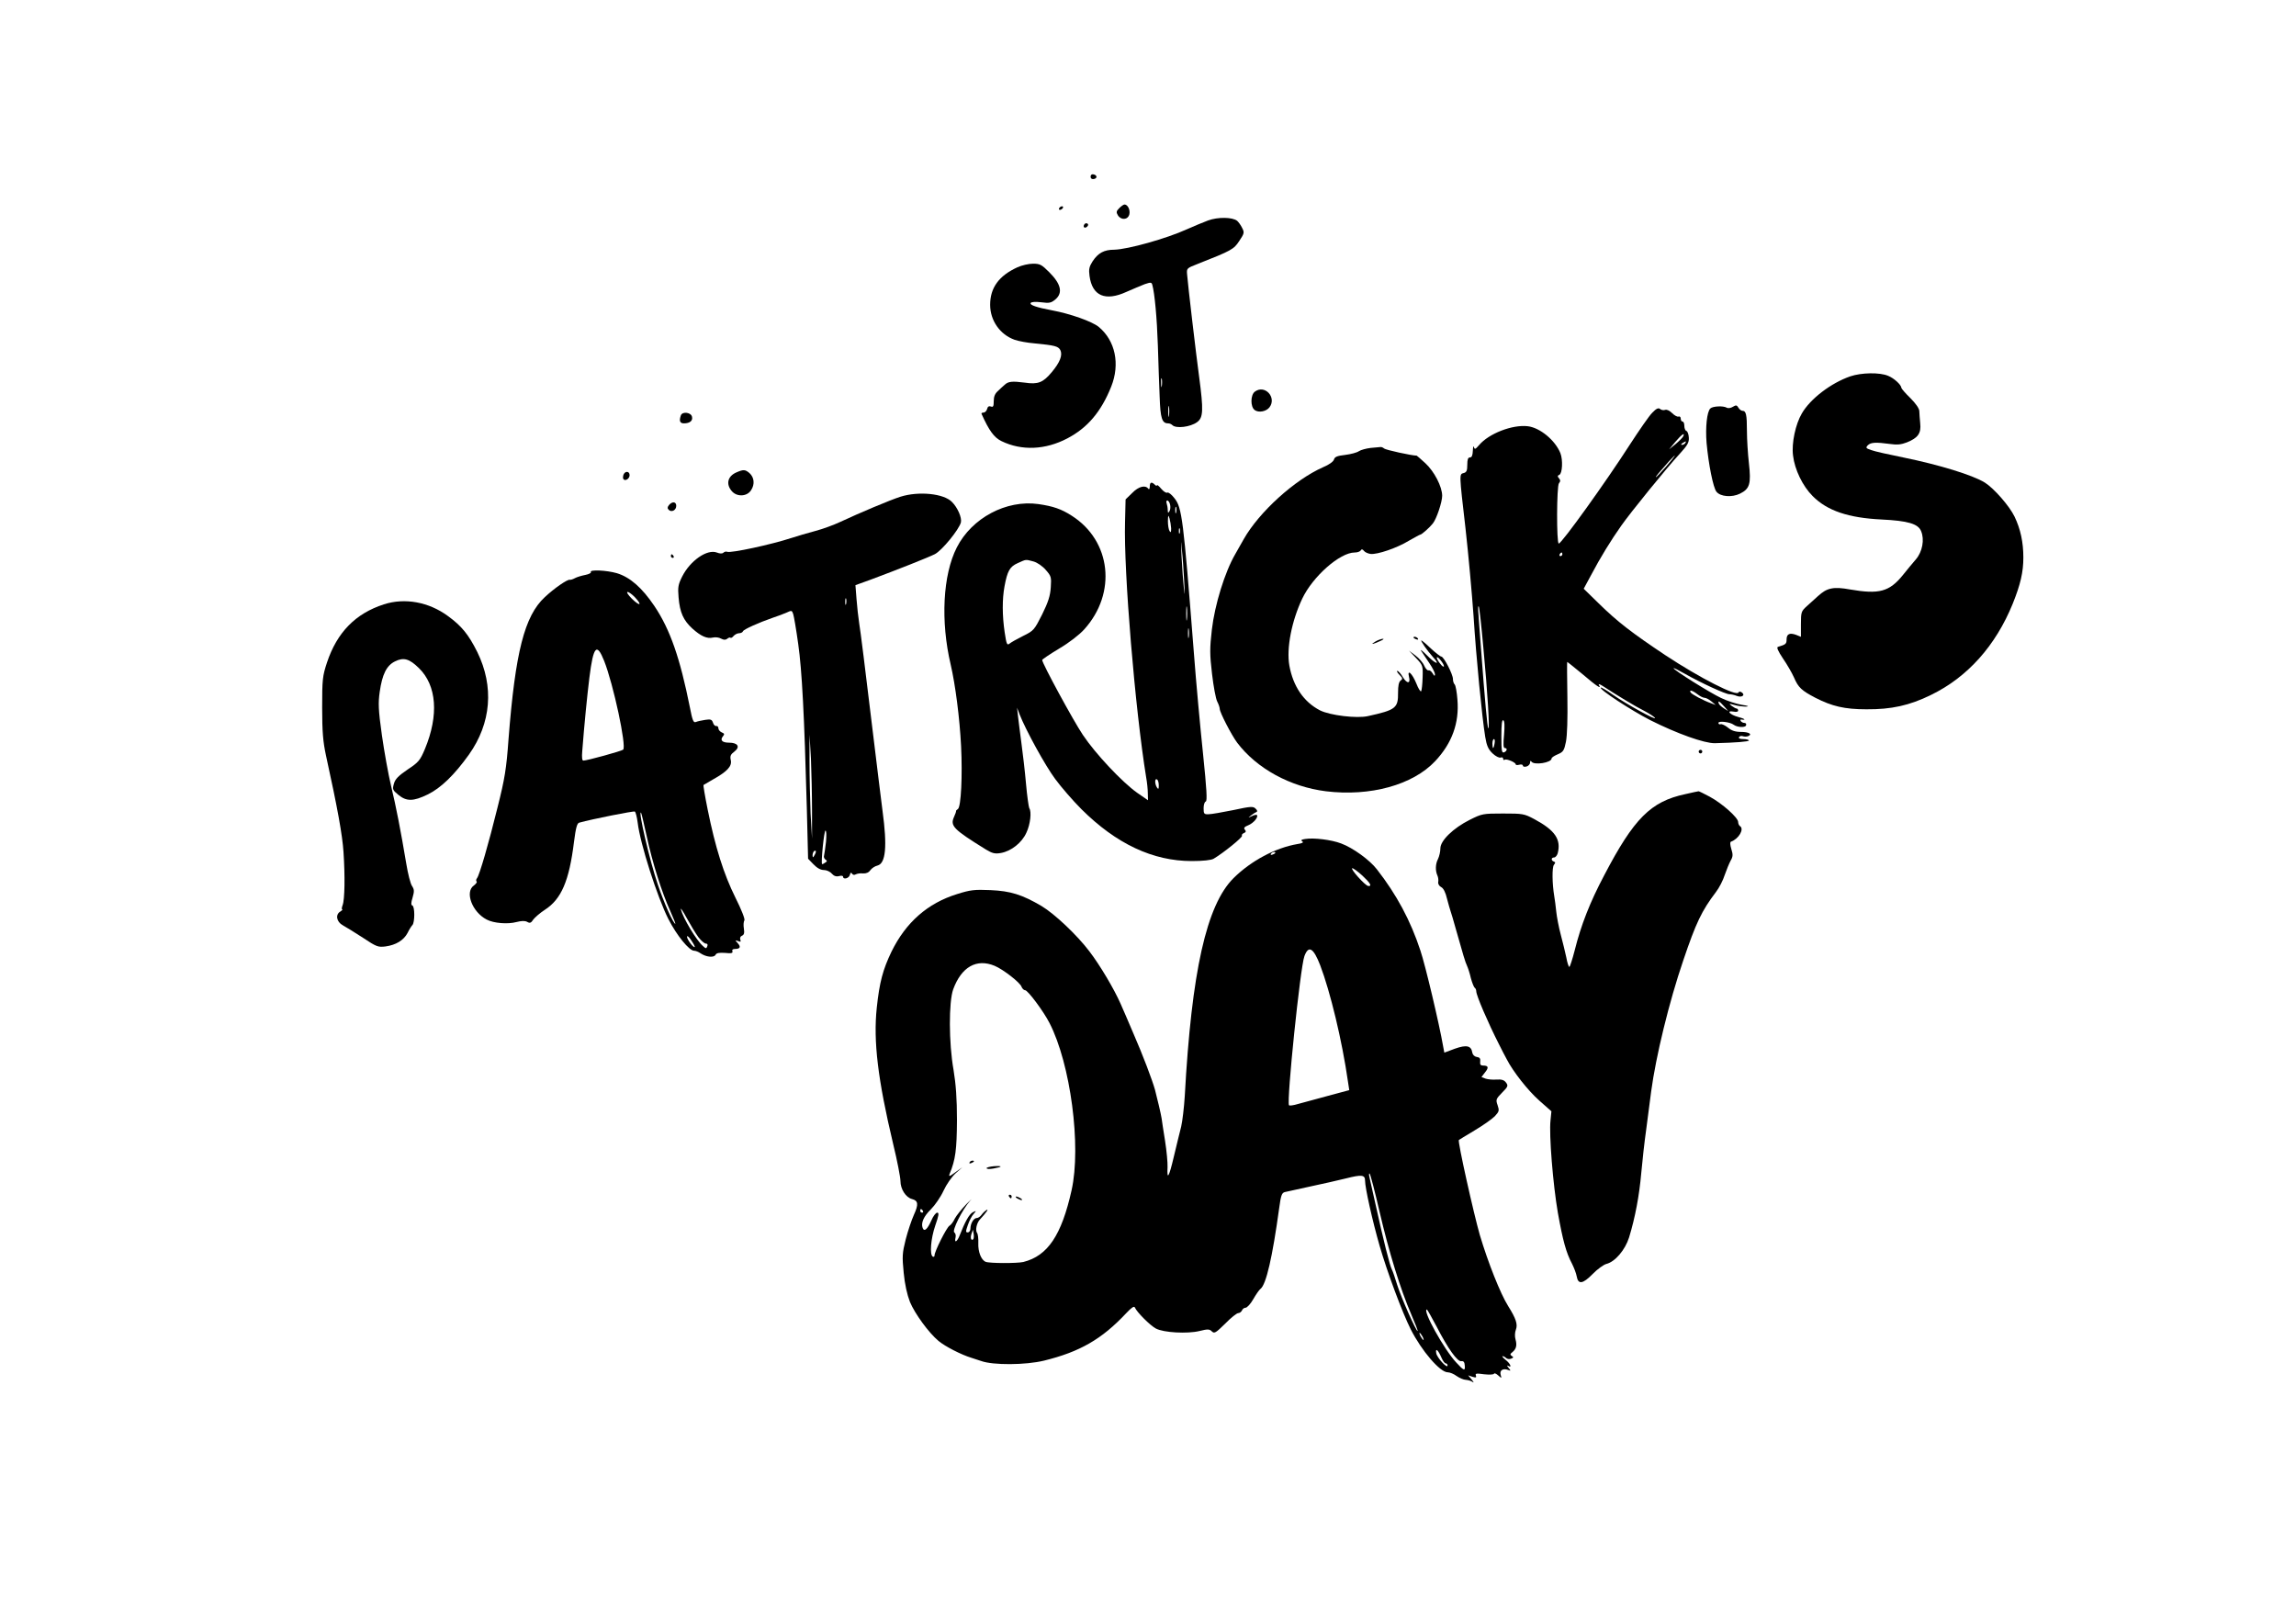 <?xml version="1.0" standalone="no"?>
<!DOCTYPE svg PUBLIC "-//W3C//DTD SVG 20010904//EN"
 "http://www.w3.org/TR/2001/REC-SVG-20010904/DTD/svg10.dtd">
<svg version="1.0" xmlns="http://www.w3.org/2000/svg"
 width="1280pt" height="904pt" viewBox="0 0 1280 904"
 preserveAspectRatio="xMidYMid meet">
<g transform="translate(0,904) scale(0.1,-0.1)"
fill="#000000" stroke="none">
<path d="M6080 8055 c0 -10 7 -15 18 -13 21 4 19 22 -2 26 -10 2 -16 -3 -16
-13z"/>
<path d="M6240 7880 c-17 -17 -18 -23 -8 -40 18 -29 56 -26 64 5 6 25 -9 55
-27 55 -5 0 -18 -9 -29 -20z"/>
<path d="M5905 7880 c-3 -5 -2 -10 4 -10 5 0 13 5 16 10 3 6 2 10 -4 10 -5 0
-13 -4 -16 -10z"/>
<path d="M6735 7811 c-27 -10 -80 -32 -118 -49 -114 -52 -329 -112 -405 -114
-57 0 -90 -18 -121 -65 -19 -30 -22 -44 -17 -81 15 -112 88 -143 206 -89 36
16 82 35 102 43 33 11 38 11 42 -4 13 -45 26 -186 31 -338 3 -93 7 -222 10
-286 4 -120 13 -148 47 -148 8 0 18 -4 24 -10 20 -20 100 -11 138 17 34 25 36
65 11 253 -16 117 -63 516 -67 570 -3 34 -2 35 57 58 193 76 203 82 234 129
28 42 29 47 16 72 -7 15 -20 33 -28 40 -26 21 -108 22 -162 2z m-258 -923 c-2
-13 -4 -5 -4 17 -1 22 1 32 4 23 2 -10 2 -28 0 -40z m40 -165 c-2 -16 -4 -5
-4 22 0 28 2 40 4 28 2 -13 2 -35 0 -50z"/>
<path d="M6045 7789 c-10 -15 3 -25 16 -12 7 7 7 13 1 17 -6 3 -14 1 -17 -5z"/>
<path d="M5672 7550 c-103 -47 -152 -114 -152 -209 0 -88 55 -166 136 -195 23
-8 72 -17 110 -20 114 -11 133 -16 145 -37 14 -28 -1 -68 -47 -123 -49 -59
-77 -70 -151 -59 -70 9 -92 7 -112 -12 -9 -8 -26 -23 -38 -35 -16 -14 -23 -31
-23 -56 0 -29 -3 -35 -16 -30 -11 4 -18 -1 -21 -14 -3 -11 -12 -20 -20 -20 -8
0 -13 -3 -11 -7 42 -94 70 -132 111 -152 113 -55 245 -49 367 15 113 59 189
149 245 289 50 126 23 256 -70 333 -37 30 -158 73 -260 92 -86 16 -126 30
-119 41 3 6 27 8 58 4 47 -6 56 -4 81 17 41 36 30 85 -35 150 -43 43 -52 48
-91 48 -24 0 -63 -9 -87 -20z"/>
<path d="M10315 6942 c-107 -37 -223 -125 -270 -207 -35 -59 -58 -166 -49
-234 9 -79 54 -171 109 -226 81 -82 199 -122 385 -131 146 -7 204 -24 220 -65
20 -47 7 -115 -29 -157 -17 -20 -50 -59 -72 -87 -76 -94 -133 -109 -295 -81
-93 17 -129 9 -179 -37 -16 -15 -45 -40 -62 -56 -31 -28 -33 -33 -33 -100 l0
-71 -27 11 c-36 13 -53 5 -53 -26 0 -24 -4 -28 -48 -41 -9 -2 0 -23 28 -65 23
-33 51 -82 62 -107 23 -54 42 -72 119 -112 92 -47 162 -64 284 -64 139 -1 240
21 360 80 204 99 361 275 456 509 43 107 59 176 59 257 0 86 -16 159 -49 228
-29 60 -115 158 -166 190 -68 42 -254 99 -455 140 -80 16 -160 34 -178 41 -30
10 -32 13 -19 27 17 16 43 18 124 7 39 -6 63 -3 94 9 62 25 80 51 74 106 -2
25 -5 55 -5 68 0 14 -19 42 -50 73 -28 27 -50 53 -50 57 -1 17 -41 54 -74 67
-47 20 -149 18 -211 -3z"/>
<path d="M6996 6857 c-25 -18 -26 -85 -1 -103 22 -16 64 -8 82 15 42 55 -25
129 -81 88z"/>
<path d="M9535 6763 c-19 -18 -28 -105 -21 -192 11 -120 37 -250 55 -272 22
-28 86 -33 131 -11 55 27 63 55 50 170 -6 53 -11 134 -11 180 0 91 -5 112 -25
112 -7 0 -17 8 -23 18 -8 14 -13 15 -31 4 -11 -7 -26 -9 -33 -5 -19 12 -79 9
-92 -4z"/>
<path d="M9212 6740 c-17 -16 -74 -99 -128 -182 -129 -201 -378 -548 -394
-548 -13 0 -12 321 1 336 9 11 9 17 0 28 -9 10 -8 15 2 19 17 7 21 83 6 121
-29 72 -114 142 -182 150 -86 10 -217 -41 -271 -105 -21 -24 -25 -26 -29 -11
-3 9 -5 0 -6 -20 -1 -27 -6 -38 -16 -38 -11 0 -15 -11 -15 -41 0 -32 -4 -42
-20 -46 -25 -7 -26 2 10 -308 16 -143 36 -363 45 -490 15 -236 47 -561 65
-673 8 -49 17 -69 41 -92 17 -16 37 -26 45 -23 8 3 14 0 14 -7 0 -6 4 -9 9 -5
11 6 61 -15 61 -26 0 -4 9 -5 20 -2 11 3 20 1 20 -5 0 -6 9 -8 20 -5 11 3 20
13 20 22 0 10 3 12 8 5 14 -21 112 -6 112 18 0 5 15 15 34 23 31 13 36 21 46
70 7 35 10 129 8 250 -2 107 -2 195 -1 195 2 0 39 -30 84 -67 82 -70 109 -87
93 -62 -5 8 4 6 21 -5 78 -51 185 -116 232 -139 28 -15 55 -32 59 -39 11 -17
-160 77 -234 129 -35 25 -66 43 -68 40 -10 -10 170 -127 275 -181 151 -76 303
-130 361 -129 119 3 190 9 190 15 0 4 -14 8 -31 8 -19 0 -28 4 -24 11 4 6 13
8 21 5 8 -3 21 -3 29 0 27 11 5 24 -40 24 -31 0 -52 7 -72 24 -15 12 -34 21
-40 19 -7 -3 -13 1 -13 7 0 13 66 5 85 -10 20 -15 64 -17 69 -4 3 8 -1 14 -9
14 -7 0 -17 5 -20 10 -4 6 -3 10 2 9 31 -5 20 5 -16 14 -48 13 -70 38 -26 30
15 -3 25 -1 25 6 0 6 -4 11 -8 11 -5 0 -17 7 -28 15 -17 13 -16 14 16 5 19 -6
48 -9 65 -9 19 1 10 5 -25 10 -30 5 -82 22 -115 38 -60 28 -265 156 -265 166
0 3 28 -11 63 -31 90 -51 227 -114 248 -114 10 0 29 -4 43 -10 28 -10 48 6 25
21 -8 5 -15 4 -17 -1 -9 -25 -216 81 -407 207 -189 126 -268 187 -373 290
l-83 81 40 74 c52 99 113 198 169 277 54 77 254 323 327 402 43 47 52 63 50
90 -1 18 -7 35 -14 37 -6 2 -11 15 -11 28 0 13 -4 24 -10 24 -5 0 -10 7 -10
16 0 9 -5 14 -12 12 -7 -3 -23 6 -36 19 -14 14 -31 22 -39 18 -9 -3 -21 -1
-28 5 -9 8 -21 3 -43 -20z m172 -132 c-3 -7 -22 -26 -42 -43 l-37 -30 35 42
c35 41 55 55 44 31z m11 -38 c-3 -5 -12 -10 -18 -10 -7 0 -6 4 3 10 19 12 23
12 15 0z m-106 -130 c-29 -33 -54 -60 -57 -60 -5 0 16 25 72 88 51 55 40 35
-15 -28z m-579 -490 c0 -5 -5 -10 -11 -10 -5 0 -7 5 -4 10 3 6 8 10 11 10 2 0
4 -4 4 -10z m-440 -525 c23 -244 36 -453 27 -445 -5 5 -18 140 -42 463 -16
213 -17 222 -11 216 3 -3 15 -108 26 -234z m1193 -255 c14 -11 32 -20 40 -20
8 0 25 -9 38 -20 l24 -20 -27 10 c-42 15 -106 49 -113 60 -10 17 11 11 38 -10z
m148 -67 l24 -27 -24 15 c-14 9 -27 21 -29 27 -6 19 3 14 29 -15z m-1226 -159
c-5 -52 -4 -74 4 -74 16 0 13 -17 -4 -24 -13 -4 -15 9 -15 90 0 65 3 93 11 89
7 -5 8 -32 4 -81z m-53 -49 c-2 -14 -6 -25 -8 -25 -2 0 -4 11 -4 25 0 14 4 25
9 25 4 0 6 -11 3 -25z"/>
<path d="M3796 6725 c-11 -31 -6 -45 17 -45 32 0 50 14 45 36 -4 25 -53 32
-62 9z"/>
<path d="M7641 6543 c-25 -3 -54 -11 -65 -18 -11 -8 -45 -17 -77 -21 -45 -5
-58 -11 -62 -25 -3 -12 -28 -30 -62 -44 -158 -70 -355 -249 -441 -400 -6 -11
-27 -48 -47 -83 -59 -101 -115 -284 -131 -422 -12 -104 -12 -137 1 -247 8 -69
21 -139 29 -154 8 -15 14 -34 14 -41 0 -19 65 -145 97 -188 109 -144 295 -246
495 -271 247 -30 484 35 609 168 94 100 135 213 124 343 -3 41 -10 79 -15 84
-6 6 -10 19 -10 31 0 26 -51 125 -65 125 -5 0 -32 21 -58 45 -26 25 -50 45
-53 45 -7 0 34 -59 64 -92 45 -49 16 -41 -33 9 -26 26 -40 37 -31 23 9 -14 30
-45 46 -69 17 -25 30 -52 30 -60 -1 -12 -4 -10 -13 5 -7 12 -17 19 -23 17 -6
-2 -17 10 -24 26 -7 17 -29 42 -49 57 l-36 27 39 -41 c38 -40 39 -43 37 -108
-1 -38 -5 -72 -8 -77 -3 -6 -16 14 -27 43 -23 56 -52 83 -41 37 10 -39 -11
-40 -34 -2 -11 19 -25 35 -31 35 -5 0 0 -10 12 -22 18 -18 19 -23 6 -32 -10
-8 -14 -29 -14 -68 1 -85 -13 -96 -168 -130 -62 -14 -211 4 -267 32 -91 47
-150 134 -171 250 -17 96 13 249 72 373 59 124 210 257 292 257 15 0 30 5 34
12 5 8 10 7 18 -3 6 -8 23 -15 37 -17 38 -4 147 33 214 74 32 18 60 34 64 34
8 1 53 41 69 62 21 26 52 120 52 154 0 51 -44 136 -94 182 -25 23 -47 42 -48
42 -27 0 -174 32 -182 40 -5 5 -15 9 -20 8 -6 -1 -31 -3 -55 -5z m409 -1217
c-1 -6 -10 0 -20 13 -11 13 -20 28 -20 35 1 6 10 0 20 -13 11 -13 20 -28 20
-35z"/>
<path d="M4104 6406 c-47 -21 -58 -64 -25 -103 28 -34 85 -32 108 4 22 33 18
72 -9 96 -24 20 -33 21 -74 3z"/>
<path d="M3476 6394 c-3 -9 -4 -20 -1 -24 9 -15 35 1 35 21 0 23 -25 25 -34 3z"/>
<path d="M6410 6328 c0 -13 -4 -18 -8 -13 -16 23 -54 14 -90 -23 l-37 -36 -3
-126 c-8 -275 56 -1044 118 -1425 5 -27 9 -67 9 -88 l1 -38 -61 42 c-83 59
-232 217 -302 322 -52 77 -227 399 -227 418 0 3 42 32 94 63 56 33 113 77 141
108 182 202 150 493 -70 633 -59 38 -104 53 -186 65 -179 25 -371 -77 -455
-242 -78 -153 -91 -411 -34 -653 26 -112 50 -296 58 -455 8 -162 0 -339 -18
-350 -6 -4 -11 -9 -10 -11 1 -2 -4 -17 -11 -32 -23 -51 -6 -69 178 -183 35
-21 50 -25 83 -19 57 10 117 57 142 113 22 46 30 117 16 137 -3 6 -12 66 -18
135 -6 69 -18 172 -26 230 -8 58 -16 125 -19 150 l-5 45 14 -37 c35 -89 143
-286 199 -361 33 -45 99 -121 146 -168 194 -193 398 -289 615 -289 62 0 109 5
122 13 54 32 163 120 158 128 -3 5 2 12 11 15 11 5 13 10 5 19 -8 9 -3 16 20
25 29 12 57 46 47 57 -3 2 -16 0 -29 -7 -22 -10 -22 -10 -4 4 10 8 24 17 30
19 7 3 6 10 -4 19 -13 14 -28 13 -125 -8 -60 -12 -122 -23 -137 -23 -25 -1
-28 2 -28 33 0 19 5 36 12 38 9 3 5 69 -15 264 -15 142 -39 401 -52 574 -58
742 -66 800 -107 852 -16 21 -34 35 -40 32 -6 -4 -21 6 -34 21 -13 16 -24 24
-24 20 0 -5 -5 -4 -12 3 -18 18 -28 14 -28 -10z m113 -100 c3 -12 2 -29 -3
-37 -8 -13 -9 -12 -10 6 0 12 -3 28 -6 37 -3 9 -2 16 4 16 5 0 12 -10 15 -22z
m34 -45 c-3 -10 -5 -4 -5 12 0 17 2 24 5 18 2 -7 2 -21 0 -30z m-28 -88 c0
-23 -2 -26 -9 -15 -5 8 -9 33 -9 55 1 35 2 37 9 15 4 -14 8 -38 9 -55z m48
-27 c-3 -7 -5 -2 -5 12 0 14 2 19 5 13 2 -7 2 -19 0 -25z m25 -273 c4 -74 4
-83 -2 -35 -4 36 -10 117 -13 180 -4 91 -4 99 2 35 5 -44 10 -125 13 -180z
m-840 115 c21 -6 50 -26 68 -47 30 -34 32 -40 28 -97 -3 -47 -14 -82 -48 -151
-44 -87 -47 -91 -106 -120 -34 -17 -68 -36 -76 -43 -14 -11 -17 -3 -27 63 -14
94 -14 186 -1 256 16 86 29 110 74 130 49 22 42 21 88 9z m855 -322 c-2 -18
-4 -4 -4 32 0 36 2 50 4 33 2 -18 2 -48 0 -65z m10 -100 c-2 -13 -4 -3 -4 22
0 25 2 35 4 23 2 -13 2 -33 0 -45z m-167 -826 c0 -21 -2 -24 -10 -12 -13 20
-13 53 0 45 6 -3 10 -18 10 -33z"/>
<path d="M5020 6271 c-57 -18 -230 -91 -337 -141 -34 -16 -96 -39 -138 -50
-42 -11 -102 -29 -133 -39 -113 -37 -336 -85 -358 -77 -6 3 -16 0 -21 -5 -6
-6 -20 -6 -37 1 -54 20 -148 -45 -193 -134 -22 -44 -25 -59 -20 -116 7 -85 27
-128 77 -174 48 -43 82 -58 115 -50 13 3 33 1 45 -6 15 -8 25 -8 34 -1 7 6 15
9 18 6 3 -3 11 1 18 10 7 8 21 15 30 15 10 0 20 5 22 11 3 10 87 48 168 76 25
8 59 21 75 28 28 13 30 13 37 -8 4 -12 17 -87 28 -167 21 -147 34 -399 48
-916 l7 -281 30 -31 c20 -21 40 -32 58 -32 15 0 35 -9 44 -20 12 -13 24 -18
40 -14 13 4 23 2 23 -3 0 -18 33 -10 38 10 3 13 7 15 12 7 5 -8 13 -9 21 -4 8
4 26 7 40 5 18 -1 32 5 41 18 8 11 26 23 40 26 46 12 55 106 28 305 -11 85
-31 250 -45 365 -57 471 -76 623 -85 680 -5 33 -12 94 -15 136 l-6 77 83 30
c153 57 322 124 360 143 40 21 134 136 145 177 6 26 -18 82 -50 114 -46 47
-185 61 -287 29z m-303 -598 c-3 -10 -5 -4 -5 12 0 17 2 24 5 18 2 -7 2 -21 0
-30z m-190 -1153 l0 -155 -8 140 c-3 77 -6 208 -6 290 l0 150 8 -135 c3 -74 6
-205 6 -290z m78 -172 c-4 -35 -9 -69 -11 -77 -3 -8 1 -18 8 -23 10 -6 10 -10
-2 -17 -8 -6 -15 -9 -17 -8 -7 7 11 187 19 187 5 0 6 -27 3 -62z m-64 -75 c-8
-15 -10 -15 -11 -2 0 17 10 32 18 25 2 -3 -1 -13 -7 -23z"/>
<path d="M3730 6225 c-10 -12 -10 -19 -2 -27 16 -16 42 -2 42 22 0 24 -22 26
-40 5z"/>
<path d="M3740 5940 c0 -5 5 -10 11 -10 5 0 7 5 4 10 -3 6 -8 10 -11 10 -2 0
-4 -4 -4 -10z"/>
<path d="M3294 5851 c3 -5 -11 -12 -31 -16 -21 -4 -47 -12 -58 -18 -11 -6 -23
-10 -28 -9 -13 4 -88 -48 -140 -97 -113 -105 -164 -305 -202 -791 -12 -167
-21 -221 -61 -380 -50 -203 -101 -379 -115 -396 -5 -6 -6 -14 -2 -18 4 -3 -3
-13 -15 -22 -52 -36 -10 -148 71 -190 39 -21 118 -27 166 -14 28 7 47 8 60 1
15 -9 22 -6 34 13 9 12 38 37 64 54 92 59 136 160 163 379 10 78 17 104 29
107 72 20 303 66 310 62 5 -3 12 -31 16 -62 14 -118 109 -414 171 -537 47 -92
116 -177 144 -177 8 0 24 -6 35 -14 31 -21 74 -26 84 -9 5 11 21 13 53 11 35
-4 45 -1 41 9 -3 8 2 13 14 13 29 0 35 11 16 32 -16 18 -16 18 2 12 14 -6 17
-4 12 8 -3 10 1 19 10 22 11 5 14 15 10 40 -3 18 -2 38 3 45 4 8 -16 59 -51
129 -64 129 -111 277 -154 490 -15 74 -25 135 -23 136 2 1 26 15 53 31 79 44
107 74 99 108 -5 22 -1 32 21 48 33 26 18 49 -31 49 -38 0 -51 14 -34 35 10
12 9 16 -6 22 -11 5 -19 15 -19 23 0 8 -5 14 -12 13 -6 -2 -15 7 -18 18 -6 18
-13 21 -44 16 -20 -3 -43 -8 -52 -12 -13 -5 -19 9 -33 82 -55 275 -110 434
-198 565 -69 102 -136 161 -210 183 -56 16 -153 21 -144 6z m247 -142 c42 -45
26 -50 -19 -6 -20 20 -31 37 -23 37 7 0 26 -14 42 -31z m-173 -353 c51 -128
126 -477 106 -495 -9 -8 -201 -61 -222 -61 -7 0 -9 19 -6 53 12 155 27 305 40
411 22 175 41 195 82 92z m237 -976 c32 -149 85 -316 131 -417 18 -40 31 -73
29 -73 -11 0 -66 123 -98 220 -45 131 -112 421 -93 399 2 -2 16 -60 31 -129z
m289 -565 c15 -19 33 -35 41 -35 9 0 12 -6 8 -15 -5 -14 -8 -14 -25 2 -36 32
-109 153 -122 203 -4 14 11 -8 32 -47 22 -40 51 -88 66 -108z m-21 -54 c-6 -7
-43 42 -43 57 0 8 11 0 23 -19 13 -19 22 -36 20 -38z"/>
<path d="M2140 5671 c-158 -51 -261 -156 -317 -324 -25 -76 -27 -94 -27 -252
0 -135 5 -190 21 -265 65 -296 92 -446 98 -540 9 -134 7 -265 -5 -296 -5 -13
-6 -24 -2 -24 4 0 -1 -5 -10 -11 -30 -17 -22 -58 13 -77 17 -9 68 -41 113 -70
75 -50 84 -53 125 -48 59 8 102 35 123 75 9 19 22 39 27 44 14 14 14 104 0
109 -8 3 -8 15 1 44 10 35 10 45 -3 65 -9 13 -23 69 -32 124 -31 185 -57 319
-85 435 -15 63 -38 190 -51 282 -20 142 -21 179 -12 242 14 97 38 146 85 169
48 24 80 15 133 -37 100 -97 112 -263 34 -451 -27 -64 -35 -74 -97 -115 -51
-35 -69 -53 -76 -79 -9 -31 -7 -36 25 -62 45 -37 83 -37 163 2 74 36 149 109
230 222 125 176 141 380 47 572 -49 98 -87 145 -164 201 -106 78 -240 103
-357 65z"/>
<path d="M7880 5486 c0 -2 7 -7 16 -10 8 -3 12 -2 9 4 -6 10 -25 14 -25 6z"/>
<path d="M7670 5465 c-33 -19 -21 -19 21 0 19 8 27 14 19 14 -8 0 -26 -6 -40
-14z"/>
<path d="M9470 4850 c0 -5 5 -10 10 -10 6 0 10 5 10 10 0 6 -4 10 -10 10 -5 0
-10 -4 -10 -10z"/>
<path d="M9395 4613 c-192 -41 -286 -135 -452 -453 -79 -149 -129 -277 -164
-417 -13 -51 -27 -93 -30 -93 -4 0 -12 24 -17 53 -6 28 -20 86 -31 127 -11 41
-22 99 -25 128 -3 30 -8 68 -11 85 -12 71 -13 162 -2 176 9 11 9 15 0 18 -17
6 -16 23 1 23 7 0 16 10 20 23 20 77 -14 128 -129 190 -58 31 -65 32 -176 32
-112 0 -117 -1 -185 -35 -92 -46 -164 -116 -164 -159 0 -18 -6 -44 -13 -59
-15 -28 -16 -66 -3 -94 4 -9 6 -25 4 -35 -2 -10 5 -22 16 -28 13 -6 25 -30 33
-65 8 -30 17 -62 20 -70 3 -8 16 -51 28 -95 41 -145 54 -190 64 -210 5 -11 15
-41 21 -68 7 -26 17 -50 21 -53 5 -3 9 -12 9 -20 0 -23 65 -174 126 -294 15
-30 35 -69 44 -85 34 -67 117 -173 181 -230 l68 -60 -5 -50 c-9 -81 14 -360
41 -516 28 -156 46 -222 79 -284 11 -22 23 -53 26 -70 8 -47 34 -43 89 13 26
27 61 52 76 56 49 12 105 78 127 148 34 111 57 234 68 360 6 68 18 175 27 238
8 63 21 160 28 215 26 195 100 500 179 731 71 210 103 277 182 381 18 23 40
66 49 95 10 29 25 65 33 80 13 22 14 34 4 65 -7 23 -8 39 -2 41 43 15 76 71
50 87 -5 3 -10 14 -10 23 0 24 -90 104 -159 141 -32 17 -60 31 -62 30 -2 0
-35 -7 -74 -16z"/>
<path d="M7276 4363 c-21 -3 -26 -7 -16 -13 9 -6 1 -11 -26 -15 -124 -21 -260
-94 -357 -190 -151 -150 -234 -520 -272 -1215 -4 -63 -13 -140 -20 -170 -8
-30 -26 -106 -41 -168 -27 -115 -39 -135 -35 -58 1 24 -5 90 -14 147 -9 57
-18 113 -19 124 -3 21 -24 111 -37 160 -15 54 -68 194 -120 313 -27 64 -60
140 -72 167 -36 82 -115 215 -174 292 -69 91 -193 208 -266 252 -109 64 -173
84 -285 89 -90 4 -113 1 -186 -22 -165 -51 -286 -158 -366 -321 -48 -100 -67
-170 -82 -312 -20 -187 6 -402 91 -759 23 -94 41 -188 41 -208 0 -45 30 -91
64 -100 35 -9 38 -29 11 -88 -13 -29 -34 -91 -46 -138 -19 -76 -20 -94 -11
-185 6 -64 19 -122 35 -163 27 -65 104 -171 159 -217 37 -31 127 -77 183 -94
22 -7 47 -15 55 -18 66 -24 247 -23 350 2 200 49 323 120 458 264 31 33 45 42
49 32 11 -26 85 -100 117 -117 43 -23 175 -30 242 -14 48 12 57 11 70 -2 14
-13 21 -9 74 43 32 33 65 59 73 59 8 0 17 7 21 15 3 8 12 15 20 15 8 0 28 21
43 48 15 26 33 52 40 57 32 24 67 179 104 448 10 75 15 88 33 92 12 3 75 17
141 31 66 14 155 34 199 45 87 22 106 20 106 -12 0 -40 41 -224 81 -363 42
-146 127 -374 174 -467 61 -120 163 -239 206 -239 12 0 34 -9 50 -21 16 -11
39 -21 51 -21 13 -1 30 -6 38 -12 8 -6 6 0 -5 13 l-20 24 24 -8 c19 -6 23 -4
19 7 -5 12 3 13 46 7 29 -3 53 -2 55 3 1 5 12 1 23 -9 20 -18 20 -17 14 3 -7
25 13 38 42 27 15 -6 16 -5 2 12 -9 11 -10 16 -2 11 23 -14 12 13 -14 33 -15
12 -22 21 -17 21 5 0 14 -5 19 -10 6 -6 19 -8 28 -4 14 5 15 9 4 15 -10 7 -10
11 3 21 22 18 27 38 18 71 -5 16 -4 40 2 55 11 29 1 61 -43 131 -44 70 -113
245 -158 396 -34 118 -125 525 -117 530 1 1 40 25 87 53 47 28 97 63 113 79
25 27 26 32 16 62 -11 31 -9 35 25 70 33 33 35 39 22 56 -10 14 -24 19 -53 17
-21 -2 -48 1 -61 5 l-23 9 20 26 c22 27 19 38 -11 38 -14 0 -18 6 -16 23 2 16
-3 23 -19 25 -13 2 -23 12 -25 24 -6 39 -32 45 -97 22 l-59 -22 -7 37 c-21
122 -99 451 -126 531 -55 168 -133 313 -243 454 -40 52 -134 120 -199 144 -55
21 -153 33 -201 25z m-166 -77 c0 -2 -7 -7 -16 -10 -8 -3 -12 -2 -9 4 6 10 25
14 25 6z m485 -127 c45 -42 55 -60 33 -58 -17 1 -104 99 -89 99 6 0 32 -19 56
-41z m-235 -500 c56 -147 122 -419 155 -650 l7 -46 -119 -32 c-65 -18 -139
-38 -166 -45 -26 -8 -49 -11 -51 -7 -14 23 63 771 86 831 23 62 50 47 88 -51z
m-1815 -3 c48 -20 143 -94 150 -117 4 -10 13 -19 20 -19 15 0 103 -118 136
-183 117 -227 178 -686 123 -932 -56 -251 -133 -366 -269 -400 -35 -8 -187 -8
-210 1 -25 10 -43 56 -41 104 1 25 -2 51 -7 57 -11 15 -2 56 16 75 35 38 51
61 37 53 -8 -5 -21 -17 -28 -27 -7 -10 -19 -18 -27 -18 -17 0 -35 -31 -35 -59
0 -12 -7 -21 -15 -21 -12 0 -12 5 1 42 8 23 22 51 32 61 16 19 16 19 -5 9 -20
-11 -43 -52 -73 -129 -14 -36 -31 -45 -23 -12 3 12 0 24 -7 29 -14 9 44 126
88 176 15 16 6 8 -21 -19 -26 -27 -55 -63 -64 -80 -8 -18 -22 -36 -30 -40 -16
-10 -83 -143 -83 -165 0 -7 -4 -10 -10 -7 -18 11 -11 100 14 173 20 57 22 72
11 72 -8 0 -23 -20 -33 -44 -22 -49 -39 -64 -48 -42 -11 28 5 65 46 105 22 22
54 68 70 103 16 35 46 78 67 97 l38 34 -39 -28 c-33 -24 -38 -26 -32 -9 33 79
40 136 41 299 0 122 -6 201 -19 280 -27 152 -27 380 -2 450 46 125 130 173
231 131z m2146 -1371 c52 -224 116 -432 177 -573 22 -51 38 -92 35 -92 -9 0
-92 188 -113 255 -12 39 -25 78 -30 87 -12 21 -49 171 -89 353 -17 77 -34 151
-37 165 -3 14 -2 21 2 17 4 -4 29 -99 55 -212z m-2546 5 c3 -5 1 -10 -4 -10
-6 0 -11 5 -11 10 0 6 2 10 4 10 3 0 8 -4 11 -10z m281 -158 c-12 -11 -18 7
-10 30 l8 23 4 -23 c2 -13 1 -26 -2 -30z m2584 -489 c63 -122 115 -195 137
-191 12 2 18 -5 19 -25 3 -31 -5 -29 -47 17 -68 72 -192 296 -164 296 2 0 27
-44 55 -97z m-80 -53 c6 -11 8 -20 6 -20 -3 0 -10 9 -16 20 -6 11 -8 20 -6 20
3 0 10 -9 16 -20z m105 -116 c8 -19 19 -34 24 -34 6 0 11 -5 11 -12 0 -20 -58
42 -63 68 -6 32 10 20 28 -22z"/>
<path d="M5405 2560 c-3 -6 1 -7 9 -4 18 7 21 14 7 14 -6 0 -13 -4 -16 -10z"/>
<path d="M5500 2528 c0 -5 17 -6 38 -2 52 9 54 16 4 13 -23 -2 -42 -7 -42 -11z"/>
<path d="M5625 2370 c3 -5 8 -10 11 -10 2 0 4 5 4 10 0 6 -5 10 -11 10 -5 0
-7 -4 -4 -10z"/>
<path d="M5670 2360 c8 -5 20 -10 25 -10 6 0 3 5 -5 10 -8 5 -19 10 -25 10 -5
0 -3 -5 5 -10z"/>
</g>
</svg>

